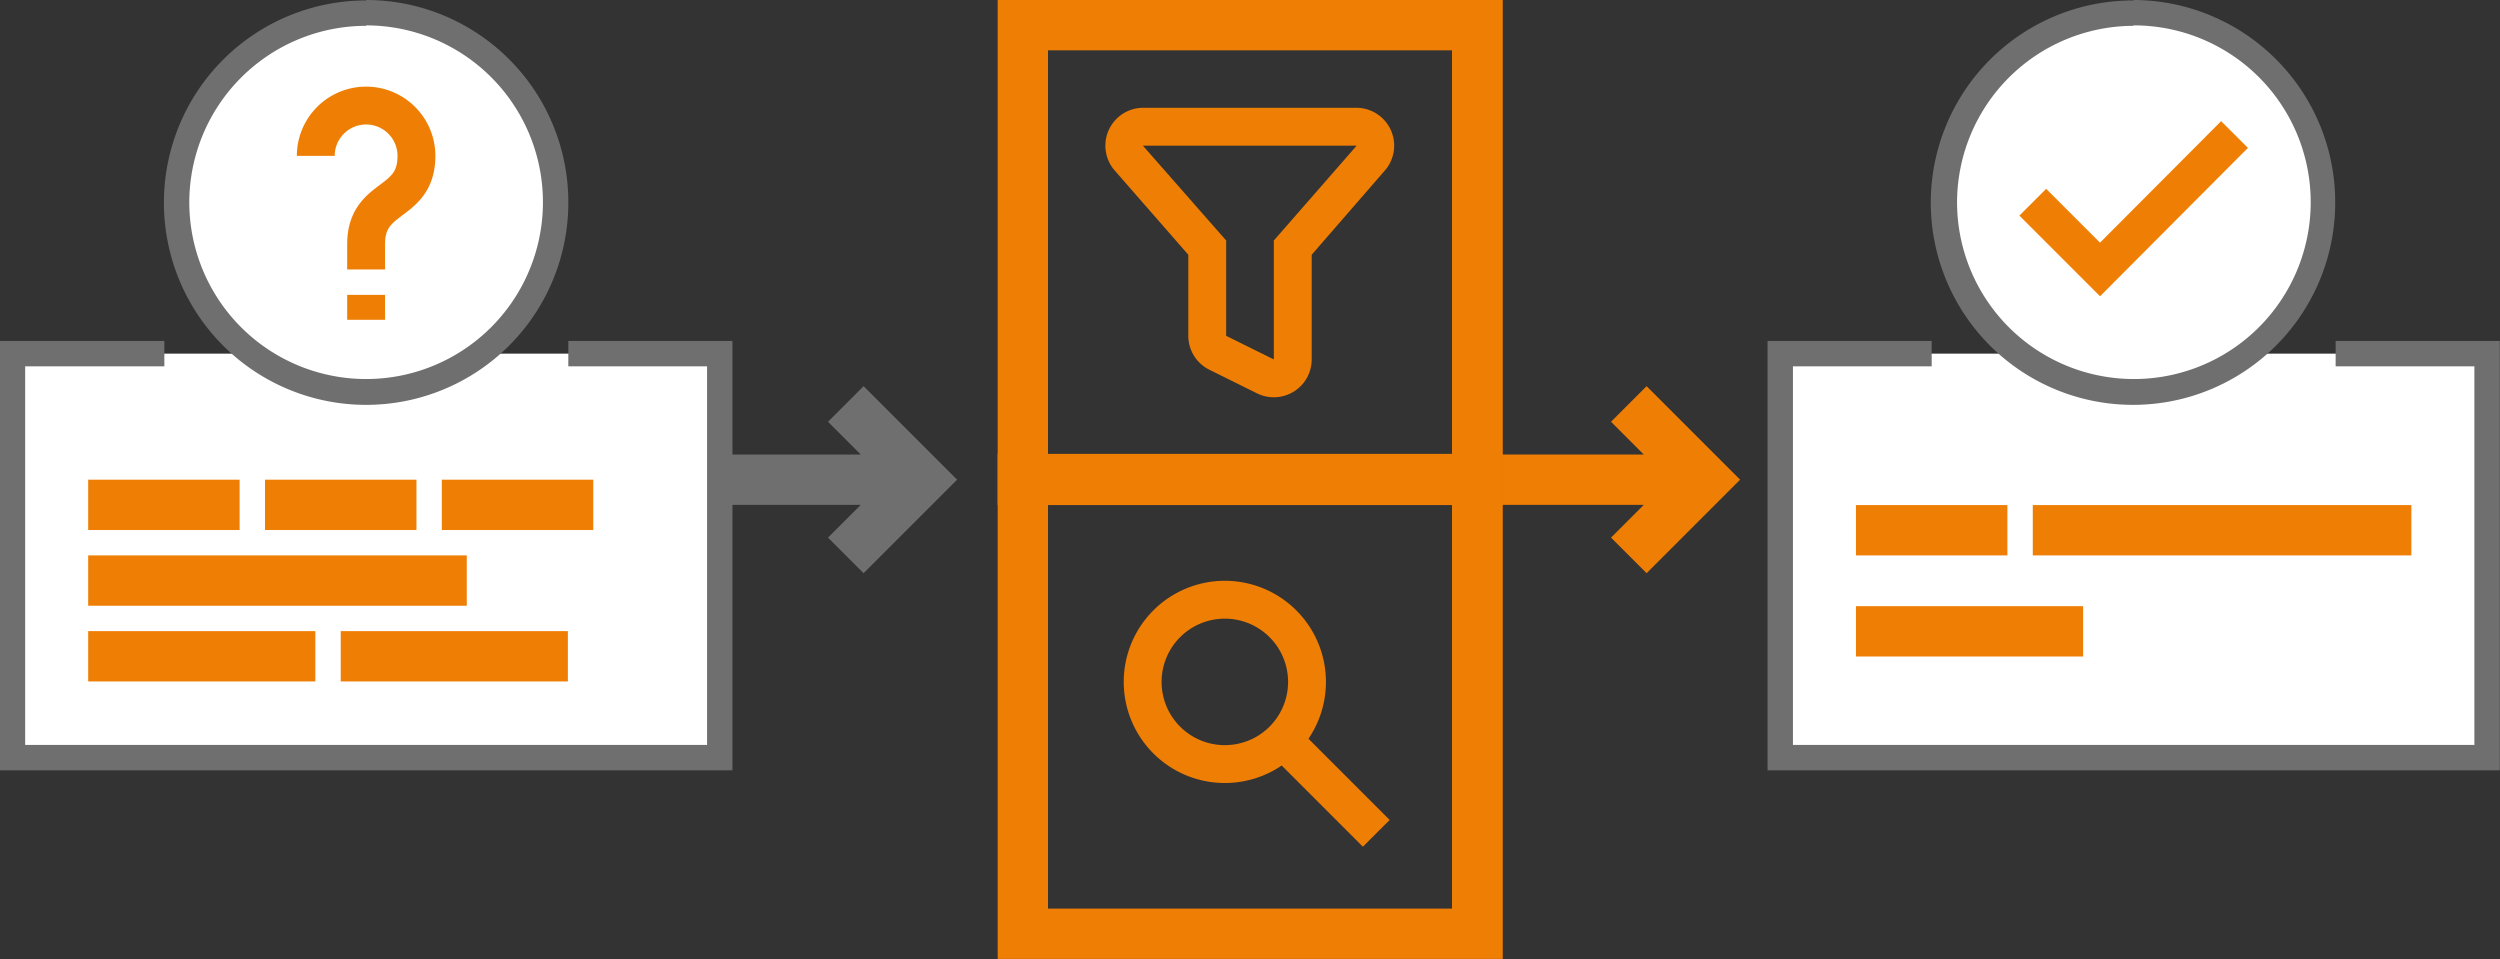 <?xml version="1.0" encoding="UTF-8"?>
<svg xmlns="http://www.w3.org/2000/svg" viewBox="0 0 561.3 215.4">
  <rect x="0" y="0" width="561.3" height="215.4" fill="#333333" stroke="none"/>
  <g data-name="Layer 2">
    <g data-name="Layer 1">
      <path fill="#fff" stroke="#706f6f" stroke-miterlimit="10" stroke-width="5.7" d="M36.9 79.4H2.8v90.7h158.8V79.4h-34"></path>
      <path fill="#ef7e04" d="M19.8 107.7h34V119h-34zM59.5 107.7h34V119h-34zM99.2 107.7h34V119h-34zM19.8 141.7h51V153h-51zM76.5 141.7h51V153h-51zM19.8 124.7h85V136h-85z"></path>
      <path fill="#fff" d="M82.2 87.9a42.5 42.5 0 1142.5-42.6A42.6 42.6 0 0182.2 88z"></path>
      <path fill="#706f6f" d="M82.2 5.7a39.7 39.7 0 11-39.7 39.6A39.7 39.7 0 0182.2 5.8m0-5.7a45.4 45.4 0 1045.4 45.4A45.4 45.4 0 0082.2 0z"></path>
      <path fill="#fff" stroke="#706f6f" stroke-miterlimit="10" stroke-width="5.7" d="M433.7 79.4h-34v90.7h158.7V79.4h-34"></path>
      <path fill="#ef7e04" d="M416.7 113.4h34v11.3h-34zM416.7 136.1h51v11.3h-51zM456.4 113.4h85v11.3h-85z"></path>
      <path fill="#fff" d="M479 87.9a42.5 42.5 0 1142.6-42.6A42.6 42.6 0 01479 88z"></path>
      <path fill="#706f6f" d="M479 5.7a39.7 39.7 0 11-39.6 39.6A39.7 39.7 0 01479 5.8m0-5.7a45.4 45.4 0 1045.3 45.4A45.4 45.4 0 00479.1 0z"></path>
      <path fill="#ef7e04" d="M326 11.3v90.8h-90.7V11.3H326M337.3 0H224v113.4h113.4V0z"></path>
      <path fill="#ef7e04" d="M326 113.4V204h-90.7v-90.7H326m11.3-11.4H224v113.4h113.4V102z"></path>
      <path fill="none" stroke="#ef7e04" stroke-miterlimit="10" stroke-width="8.5" d="M82.2 66.2v5.6M70.9 35a11.3 11.3 0 1122.6 0c0 11.3-11.3 8.5-11.3 19.8v5.7"></path>
      <path fill="#fff" stroke="#ef7e04" stroke-miterlimit="10" stroke-width="8.5" d="M456.4 45.4l15.1 15.1 30.2-30.3"></path>
      <path fill="#ef7e04" d="M304.6 32.7L286 54v26.7l-10.7-5.3V54l-18.7-21.3h48m0-8.5h-48a8.5 8.5 0 00-6.4 14l16.6 19v18.2a8.5 8.5 0 004.7 7.6l10.7 5.3a8.5 8.5 0 0012.3-7.6V57.2l16.5-19a8.5 8.5 0 00-6.4-14z"></path>
      <path fill="none" stroke="#706f6f" stroke-miterlimit="2" stroke-width="11.3" d="M161.6 107.7h45.3M189.9 90.7l17 17-17 17"></path>
      <path fill="none" stroke="#ef7e04" stroke-miterlimit="2" stroke-width="11.3" d="M337.3 107.7h45.4M365.7 90.7l17 17-17 17"></path>
      <path fill="#ef7e04" d="M275 138.9a14.2 14.2 0 11-14.2 14.2 14.2 14.2 0 0114.2-14.2m0-8.5a22.7 22.7 0 1022.7 22.7 22.7 22.7 0 00-22.7-22.7z"></path>
      <path fill="none" stroke="#ef7e04" stroke-miterlimit="10" stroke-width="8.5" d="M286.3 164.4l22.7 22.7"></path>
    </g>
  </g>
</svg>
